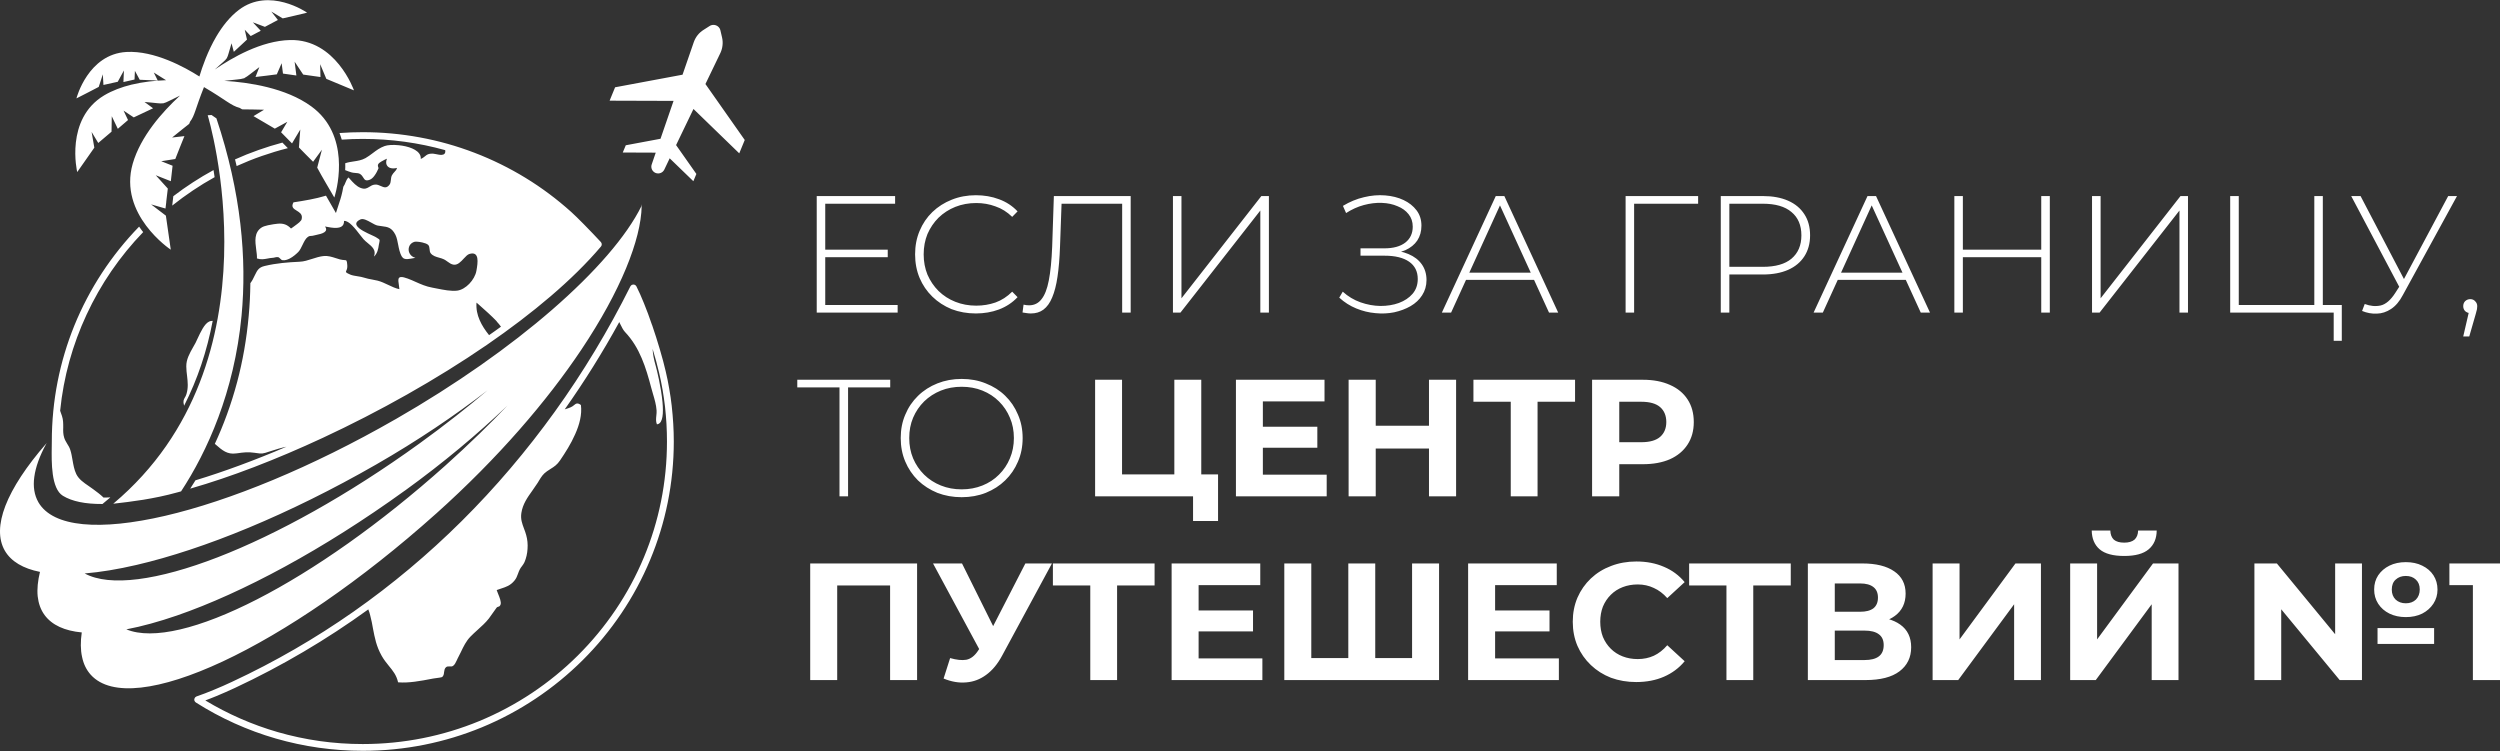 <?xml version="1.0" encoding="UTF-8"?> <svg xmlns="http://www.w3.org/2000/svg" width="4140" height="1244" viewBox="0 0 4140 1244" fill="none"><rect x="0" y="0" width="4140" height="1244" fill="#333333" stroke="none"/><path d="M600.799 230.038C594.899 230.038 589.1 230.158 583.4 230.328C577.6 230.558 571.799 230.848 566.099 231.248H565.999L565.9 231.078C565.4 229.348 564.8 227.568 564.2 225.788C563.7 224.008 562.999 222.288 562.299 220.508V220.278H562.499C568.899 219.818 575.199 219.468 581.599 219.238C587.999 219.008 594.299 218.898 600.799 218.898C632.899 218.898 664.4 221.828 694.9 227.458C726.2 233.198 756.499 241.758 785.599 252.908C815.199 264.228 843.5 278.188 870.2 294.498C897.2 310.988 922.5 329.948 945.9 350.978C948.6 353.338 951.699 356.318 955.099 359.658C958.999 363.388 963.2 367.588 967.4 371.948C972.4 377.008 977.499 382.238 982.099 387.118C987.199 392.398 991.699 397.288 995.099 400.908C995.999 401.938 996.499 403.258 996.499 404.578C996.599 405.848 996.1 407.168 995.2 408.258C948.7 463.128 882.399 518.738 806.499 570.968C722.899 628.418 627.699 681.738 534.499 725.108C495.999 743.038 457.8 759.298 420.9 773.428C384.2 787.508 348.699 799.518 315.499 809.048L314.999 809.228L319.4 802.218L323.7 795.378C347.3 788.258 371.9 779.918 397.4 770.498C422.4 761.248 448.3 750.968 474.4 739.758C470 740.678 465.6 741.778 461.2 743.038C456.3 744.418 451.499 745.968 446.799 747.518C434.499 751.658 434.199 751.598 423.599 750.108L421.599 749.818C410.399 748.208 403.499 749.128 392.599 750.678L390.999 750.848C376.299 752.918 368 745.678 356.9 735.968L355.799 735.048V734.938C369.999 704.318 382.8 670.018 392.9 631.978C401.8 598.368 408.4 561.888 411.9 522.588C412.7 513.858 413.299 504.948 413.799 495.928C414.199 487.088 414.499 478.118 414.599 469.048V468.928C415.199 468.128 415.8 467.268 416.4 466.348C417 465.428 417.6 464.448 418.2 463.468C419.7 460.538 420.999 457.958 422.099 455.658C426.099 447.498 428.4 442.788 438.4 440.438C448.3 438.078 457.599 436.588 467.099 435.548C476.599 434.518 486.099 433.888 496.299 433.428C503.299 433.138 510.1 430.898 516.9 428.708C523.1 426.698 529.4 424.688 535.9 423.998C543.2 423.308 549.499 425.378 555.999 427.448C558.299 428.198 560.6 428.938 562.9 429.578C566.3 430.438 568.599 430.548 570.299 430.668C574.099 430.898 574.399 430.898 575.099 439.058C575.499 443.878 574.299 446.468 573.499 448.188C572.299 450.718 572.099 451.288 580.499 454.908C583.399 456.118 587.799 456.808 592.099 457.498C596.099 458.128 599.9 458.758 602.9 459.798C607.3 461.288 611.699 462.038 615.999 462.838C619.099 463.418 622.299 463.988 625.499 464.798C631.399 466.348 637.099 469.048 642.799 471.748C648.899 474.678 655.1 477.608 661.4 478.868C661.2 476.338 660.799 473.868 660.499 471.688C659.799 467.318 659.299 463.698 660.099 461.408C661.299 458.188 665.199 457.608 675.299 461.348C679.799 463.008 684.099 464.908 688.299 466.808C696.899 470.658 705.5 474.448 715.7 476.288C718.1 476.748 720.599 477.258 723.299 477.778C734.299 479.958 747.399 482.608 757.299 481.278C764.299 480.308 771.399 475.878 777.099 470.018C783.099 463.818 787.6 455.888 788.9 448.588C790.2 441.528 791.5 433.198 790.4 427.278C789.2 421.478 785.699 418.028 777.299 420.558C774.299 421.418 771.299 424.638 768.099 428.078C763.199 433.428 757.799 439.288 751.099 438.308C747.299 437.788 744.099 435.438 740.799 433.078C738.999 431.758 737.199 430.438 735.299 429.518C732.899 428.308 730.099 427.568 727.299 426.758C721.999 425.268 716.6 423.768 713.2 419.348C711.8 417.508 711.6 415.158 711.4 412.738C711.1 410.038 710.899 407.278 708.999 405.498C707.199 403.778 703.3 402.398 699.2 401.478C693.8 400.278 688.099 399.868 686.299 400.448C682.799 401.478 680.3 403.548 678.7 406.018C677.4 408.198 676.7 410.728 676.7 413.258C676.7 415.848 677.5 418.368 678.9 420.608C680.6 423.368 683.4 425.608 687.2 426.758L687.9 426.988L684.099 427.678C670.099 430.208 666.099 430.958 661.599 415.328C660.699 412.278 660.1 408.888 659.4 405.448C658.3 399.588 657.199 393.548 654.799 388.728C648.599 376.658 641.899 375.798 632.499 374.588C630.299 374.308 627.999 374.018 625.499 373.558C622.399 372.988 618.7 370.858 614.7 368.618C608.3 365.058 601.4 361.148 596.7 363.448C590.2 366.548 588.999 369.878 590.599 373.158C593.799 379.648 607.899 385.968 616.099 389.648C618.599 390.738 620.6 391.658 621.4 392.168L623.999 393.728C626.699 395.448 627.999 396.198 628.499 397.228C628.799 398.088 628.599 399.128 628.299 400.908C627.999 402.108 627.599 403.668 627.299 405.788C626.899 409.008 626.199 412.568 625.099 415.848C623.899 419.118 622.199 422.168 619.799 424.348L619.2 424.808L619.499 424.118C623.099 414.058 615.999 408.258 608.999 402.518C606.499 400.448 603.999 398.438 601.999 396.138C600.499 394.528 598.6 392.058 596.4 389.188C588.8 379.248 577.7 364.768 569.7 365.918C570 374.418 564.199 377.058 557.099 377.348C551.399 377.638 544.699 376.318 539.999 375.398L538.2 374.998C541.3 379.358 540.3 382.288 537.4 384.418C534.2 386.828 528.3 388.098 523.9 389.008C522.2 389.358 520.7 389.698 519.7 389.988C517.5 390.618 516.1 390.678 514.9 390.678C513.2 390.738 512 390.738 509.4 392.688C506 395.158 503.499 400.328 500.999 405.498C498.899 409.988 496.7 414.468 493.9 417.338C490.5 420.728 485.4 425.208 479.9 428.078C475.9 430.148 471.799 431.408 467.999 430.898C466.299 430.728 465.1 429.398 463.9 428.198C462.8 427.048 461.7 426.008 460.4 425.838C458.1 425.548 456.7 425.898 455.2 426.298C454.1 426.588 452.899 426.928 451.099 426.988C448.199 427.158 445.499 427.678 442.799 428.198C437.299 429.228 431.999 430.208 425.599 428.028L425.499 427.968V427.848C425.699 423.488 424.999 418.548 424.299 413.428C422.499 399.638 420.399 384.588 433.799 376.378C435.899 375.108 439.7 373.958 443.9 372.988C450.2 371.608 457.1 370.688 460.4 370.398C464.9 370.058 468.7 370.458 472.2 371.718C475.7 373.038 478.8 375.228 481.9 378.438L485.299 376.088C489.299 373.098 495.2 368.908 495.7 368.158C496.6 367.068 497.199 366.378 497.799 365.858C498.999 364.708 499.5 364.138 499.9 360.578C500.4 354.488 495.799 351.608 491.499 348.968C486.299 345.808 481.599 342.878 485.999 335.118V335.068H486.099C494.699 333.748 503.899 332.308 512.999 330.528C521.999 328.798 530.899 326.738 538.799 324.318L539.799 323.978L556.299 352.758L563.7 329.898C563.8 329.608 566.399 321.678 568.599 309.098L568.7 309.038C570.3 306.858 571.199 304.558 572.099 302.258C573.299 299.218 574.499 296.338 576.999 293.928L577.099 293.818L579.499 296.458C584.299 301.918 590.299 308.578 597.099 311.168C604.299 313.978 607.8 311.738 611.7 309.328C614.3 307.658 617.1 305.938 621.2 305.648C624.6 305.358 627.599 306.738 630.599 308.058C635.599 310.298 640.3 312.428 645.2 305.588C646.6 303.638 646.999 300.768 647.299 297.888C647.499 295.248 647.899 292.548 648.999 290.368C650.299 287.898 651.899 286.228 653.299 284.678C655.099 282.778 656.8 280.998 657.4 278.018C653.1 279.218 648.9 279.158 645.7 277.958C644.3 277.378 643.099 276.578 642.099 275.598C641.099 274.568 640.4 273.358 639.9 271.868C639.2 269.458 639.399 266.408 640.799 262.788C638.999 263.478 634.999 265.428 631.599 267.438C629.199 268.878 627.199 270.368 626.599 271.408C625.199 273.758 625.9 275.598 626.4 276.918C626.7 277.728 626.9 278.418 626.7 278.988C625.5 281.808 623.099 287.088 619.799 291.338C617.699 294.158 615.1 296.568 612.4 297.608C605.5 300.308 603.799 297.608 601.599 294.098C600.399 292.088 598.9 289.788 596.2 288.068C594.2 286.808 591.299 286.628 588.299 286.398C586.299 286.228 584.099 286.058 582.299 285.538C578.999 284.618 575.9 283.418 572.7 282.148L571.599 281.748V281.578C571.699 279.798 571.699 277.898 571.799 276.058C571.799 274.218 571.8 272.328 571.7 270.488V270.318H571.799C576.399 268.708 581.1 268.018 585.7 267.328C592.3 266.348 598.8 265.378 605.2 261.868C609.4 259.518 613.199 256.588 617.099 253.708C623.099 249.168 629.1 244.638 636.9 241.878C641.9 240.038 650.799 239.518 660.299 240.498C667.999 241.248 675.999 242.968 682.599 245.838C689.099 248.658 694.199 252.558 696.099 257.738C696.699 259.398 696.999 261.238 696.799 263.188C700.099 261.808 702.1 260.148 703.9 258.708C706.9 256.178 709.4 254.118 716.9 254.398C718.1 254.458 719.799 254.798 721.799 255.208C724.999 255.898 728.799 256.698 731.799 256.408C735.299 256.068 737.8 254.398 737.4 249.518L737.299 249.058L737.099 248.598C715.199 242.508 692.799 237.858 669.799 234.698C647.299 231.648 624.199 230.038 600.799 230.038ZM1592.5 823.358C1578.1 823.358 1564.7 820.948 1552.3 816.178C1540.1 811.178 1529.3 804.278 1520.1 795.488C1511.1 786.468 1504 776.078 1499.1 764.298C1494 752.348 1491.6 739.358 1491.6 725.398C1491.6 711.438 1494 698.568 1499.1 686.788C1504 674.838 1511.1 664.438 1520.1 655.648C1529.3 646.628 1540.1 639.738 1552.3 634.908C1564.7 629.968 1578.1 627.498 1592.5 627.498C1606.9 627.498 1620.3 629.968 1632.4 634.908C1644.8 639.738 1655.6 646.518 1664.6 655.368C1673.7 664.158 1680.7 674.558 1685.7 686.508C1690.9 698.278 1693.5 711.268 1693.5 725.398C1693.5 739.588 1690.9 752.628 1685.7 764.578C1680.7 776.358 1673.7 786.648 1664.6 795.488C1655.6 804.278 1644.8 811.178 1632.4 816.178C1620.3 820.948 1606.9 823.358 1592.5 823.358ZM3693.2 517.708V324.668H3707.4V505.068H3832.5V324.668H3846.6V517.708H3693.2ZM3864.6 564.358V513.338L3868.6 517.708H3832.5V505.068H3878V564.358H3864.6ZM1365 413.488H1470.1V425.898H1365V413.488ZM1366.6 505.068H1486.5V517.708H1352.5V324.668H1482.3V337.358H1366.6V505.068ZM1616.1 519.088C1601.7 519.088 1588.3 516.728 1575.8 511.958C1563.7 506.968 1553 500.068 1544 491.278C1534.9 482.428 1527.9 472.148 1522.9 460.368C1517.9 448.418 1515.4 435.378 1515.4 421.188C1515.4 407.048 1517.9 394.068 1522.9 382.288C1527.9 370.338 1534.9 359.938 1544 351.148C1553.2 342.308 1563.9 335.528 1576.1 330.698C1588.4 325.758 1601.7 323.288 1616.1 323.288C1629.7 323.288 1642.5 325.468 1654.3 329.898C1666.4 334.318 1676.6 341.038 1685.1 350.058L1676.2 359.138C1667.9 351.038 1658.7 345.238 1648.5 341.788C1638.5 338.048 1627.9 336.218 1616.6 336.218C1604.3 336.218 1592.7 338.338 1582 342.588C1571.4 346.838 1562.2 352.818 1554.2 360.518C1546.5 368.218 1540.4 377.238 1535.9 387.518C1531.7 397.858 1529.6 409.068 1529.6 421.188C1529.6 433.308 1531.7 444.568 1535.9 454.858C1540.4 465.138 1546.5 474.158 1554.2 481.858C1562.2 489.608 1571.4 495.588 1582 499.778C1592.7 504.038 1604.3 506.158 1616.6 506.158C1627.9 506.158 1638.5 504.378 1648.5 500.928C1658.7 497.258 1667.9 491.278 1676.2 483.008L1685.1 492.088C1676.6 501.108 1666.4 507.878 1654.3 512.478C1642.5 516.908 1629.7 519.088 1616.1 519.088ZM1707.1 519.088C1704.9 519.088 1702.7 518.918 1700.5 518.568C1698.4 518.398 1696 517.998 1693.3 517.478L1695 504.498C1698.1 505.238 1701.1 505.588 1704.1 505.588C1712.6 505.588 1719.4 502.308 1724.6 495.648C1730 489.038 1734.1 478.638 1736.8 464.508C1739.6 450.138 1741.5 431.468 1742.4 408.488L1745.2 324.668H1872.4V517.708H1858.3V332.938L1862.4 337.358H1754L1758.1 332.938L1755.4 408.198C1754.7 427.738 1753.3 444.458 1751.2 458.418C1749.2 472.208 1746.2 483.638 1742.4 492.598C1738.7 501.618 1733.8 508.338 1727.9 512.768C1722.2 517.018 1715.3 519.088 1707.1 519.088ZM1942.4 517.708V324.668H1956.5V493.978L2088.8 324.668H2101.3V517.708H2087.1V348.628L1954.8 517.708H1942.4ZM2217.8 492.888L2223.6 483.008C2232.3 490.878 2242.1 496.798 2253 500.648C2263.9 504.498 2274.9 506.508 2286 506.678C2297.1 506.678 2307.3 505.068 2316.5 501.738C2325.9 498.228 2333.5 493.178 2339.2 486.568C2345 479.788 2347.8 471.568 2347.8 462.038C2347.8 449.508 2343 439.978 2333.4 433.308C2323.8 426.698 2310.3 423.428 2292.9 423.428H2253V411.248H2292.4C2307.2 411.248 2318.7 408.148 2327 401.878C2335.3 395.448 2339.5 386.598 2339.5 375.398C2339.5 367.298 2337.2 360.398 2332.6 354.718C2328.1 349.028 2322.1 344.598 2314.3 341.498C2306.7 338.168 2298.1 336.328 2288.5 335.988C2278.8 335.578 2268.9 336.788 2258.5 339.548C2248.3 342.308 2238.6 346.728 2229.1 352.818L2223.9 340.928C2235.1 334.148 2246.8 329.318 2258.8 326.558C2270.8 323.628 2282.5 322.658 2293.8 323.578C2305.2 324.498 2315.4 327.018 2324.3 331.268C2333.3 335.528 2340.5 341.208 2345.9 348.398C2351.3 355.578 2353.9 364.018 2353.9 373.728C2353.9 383.148 2351.6 391.308 2347 398.318C2342.4 405.098 2335.8 410.438 2327.3 414.288C2318.8 417.968 2308.8 419.808 2297.4 419.808L2298.5 414.578C2311.6 414.578 2322.9 416.588 2332.3 420.668C2341.9 424.688 2349.3 430.378 2354.5 437.728C2359.7 445.088 2362.3 453.758 2362.3 463.698C2362.3 473.238 2359.8 481.688 2355 489.038C2350.4 496.218 2344.1 502.198 2335.9 506.968C2327.9 511.558 2318.9 514.948 2308.7 517.188C2298.8 519.198 2288.4 519.658 2277.7 518.568C2266.9 517.648 2256.4 515.068 2246 510.818C2235.7 506.618 2226.3 500.648 2217.8 492.888ZM2387.7 517.708L2477 324.668H2491.2L2580.4 517.708H2565.2L2480.9 333.458H2487L2403 517.708H2387.7ZM2420.4 463.418L2425.2 451.518H2541.4L2546.1 463.418H2420.4ZM2692 517.708V324.668H2812.1V337.358H2702L2706.1 332.938V517.708H2692ZM2849.6 517.708V324.668H2919.2C2935.5 324.668 2949.5 327.248 2961.1 332.368C2972.8 337.538 2981.7 344.948 2988 354.718C2994.3 364.248 2997.5 375.968 2997.5 389.758C2997.5 403.148 2994.3 414.748 2988 424.518C2981.7 434.228 2972.8 441.698 2961.1 446.868C2949.5 451.978 2935.5 454.568 2919.2 454.568H2857.4L2863.8 447.958V517.708H2849.6ZM2863.8 448.768L2857.4 441.868H2919.2C2940.1 441.868 2956 437.388 2966.7 428.368C2977.6 419.178 2983.1 406.308 2983.1 389.758C2983.1 372.988 2977.6 360.118 2966.7 351.148C2956 341.958 2940.1 337.358 2919.2 337.358H2857.4L2863.8 330.468V448.768ZM3003.3 517.708L3092.6 324.668H3106.7L3196.1 517.708H3180.8L3096.5 333.458H3102.6L3018.6 517.708H3003.3ZM3036 463.418L3040.8 451.518H3156.9L3161.7 463.418H3036ZM3380.3 324.668H3394.5V517.708H3380.3V324.668ZM3250.5 517.708H3236.4V324.668H3250.5V517.708ZM3382 425.898H3248.8V413.488H3382V425.898ZM3464.4 517.708V324.668H3478.6V493.978L3610.9 324.668H3623.3V517.708H3609.2V348.628L3476.9 517.708H3464.4ZM3916 503.398C3925.1 506.908 3933.9 507.708 3942.4 505.868C3950.9 503.858 3958.9 496.968 3966.5 485.188L3975.9 470.538L3977.6 468.358L4054.2 324.668H4068.8L3979.2 488.468C3973.7 498.978 3967.2 506.678 3959.6 511.678C3952.1 516.618 3944.3 519.198 3936 519.378C3927.9 519.778 3919.7 518.278 3911.6 514.948L3916 503.398ZM3976.8 481.858L3893.6 324.668H3909.1L3984.8 469.448L3976.8 481.858ZM4079.1 557.178L4089.9 510.528L4091.2 518.568C4087.7 518.568 4084.8 517.418 4082.3 515.238C4080.2 513.058 4079.1 510.298 4079.1 506.968C4079.1 503.628 4080.2 500.878 4082.3 498.688C4084.8 496.448 4087.5 495.358 4090.7 495.358C4094.2 495.358 4097 496.568 4099 498.978C4101.2 501.158 4102.3 503.808 4102.3 506.968C4102.3 508.228 4102.2 509.548 4102 510.818C4101.9 512.138 4101.6 513.398 4101.2 514.658C4100.8 515.988 4100.4 517.648 4099.9 519.658L4089.1 557.178H4079.1ZM1390.2 821.978V637.148L1394.4 641.578H1320.3V628.878H1474.2V641.578H1400.2L1404.4 637.148V821.978H1390.2ZM1592.5 810.368C1604.9 810.368 1616.3 808.248 1626.9 803.998C1637.4 799.798 1646.6 793.828 1654.3 786.068C1662.1 778.368 1668.1 769.348 1672.4 759.068C1676.8 748.778 1679 737.518 1679 725.398C1679 713.108 1676.8 701.848 1672.4 691.728C1668.1 681.448 1662.1 672.428 1654.3 664.728C1646.6 657.028 1637.4 651.058 1626.9 646.808C1616.3 642.548 1604.9 640.488 1592.5 640.488C1580.1 640.488 1568.7 642.548 1558.1 646.808C1547.6 651.058 1538.3 657.028 1530.4 664.728C1522.6 672.428 1516.5 681.448 1512.1 691.728C1507.8 701.848 1505.7 713.108 1505.7 725.398C1505.7 737.518 1507.8 748.778 1512.1 759.068C1516.5 769.348 1522.6 778.368 1530.4 786.068C1538.3 793.828 1547.6 799.798 1558.1 803.998C1568.7 808.248 1580.1 810.368 1592.5 810.368ZM4095.1 1126.19V949.638L4114.5 968.938H4056.2V933.088H4140V1126.19H4095.1ZM1813.5 821.978V628.878H1858.1V785.558H1944.7V628.878H1989.3V821.978H1813.5ZM1975.7 862.768V811.468L1985.4 821.978H1944.7V785.558H2017.1V862.768H1975.7ZM2088 706.668H2181.5V741.428H2088V706.668ZM2091.3 786.068H2197V821.978H2046.7V628.878H2193.4V664.728H2091.3V786.068ZM2366.4 628.878H2411.3V821.978H2366.4V628.878ZM2278.2 821.978H2233.3V628.878H2278.2V821.978ZM2369.7 742.808H2274.9V705.008H2369.7V742.808ZM2501.8 821.978V655.078L2512 665.308H2440V628.878H2608.3V665.308H2536.2L2546.2 655.078V821.978H2501.8ZM2636.5 821.978V628.878H2720.6C2737.9 628.878 2752.9 631.748 2765.5 637.438C2778.1 642.958 2787.8 650.938 2794.6 661.398C2801.5 671.908 2804.9 684.438 2804.9 698.918C2804.9 713.278 2801.5 725.688 2794.6 736.198C2787.8 746.658 2778.1 754.758 2765.5 760.448C2752.9 765.958 2737.9 768.718 2720.6 768.718H2661.5L2681.5 748.608V821.978H2636.5ZM2681.5 753.548L2661.5 732.298H2718C2731.9 732.298 2742.3 729.368 2749.1 723.508C2755.9 717.588 2759.4 709.428 2759.4 698.918C2759.4 688.288 2755.9 680.008 2749.1 674.098C2742.3 668.238 2731.9 665.308 2718 665.308H2661.5L2681.5 644.048V753.548ZM1341.7 1126.19V933.088H1518.7V1126.19H1474V959.288L1484.2 969.518H1376.1L1386.4 959.288V1126.19H1341.7ZM1573.4 1089.77C1584.2 1092.87 1593.1 1093.79 1600.3 1092.53C1607.7 1091.03 1614.3 1085.92 1620 1077.07L1629.4 1063L1633.6 1058.34L1698 933.088H1742L1659.4 1085.92C1652 1099.71 1643.2 1110.28 1633 1117.63C1623 1124.99 1612.1 1129.12 1600 1130.04C1588 1131.13 1575.6 1129.01 1562.6 1123.67L1573.4 1089.77ZM1632.7 1095.57L1545.1 933.088H1593.1L1657.5 1062.71L1632.7 1095.57ZM1805.5 1126.19V959.288L1815.8 969.518H1743.6V933.088H1912V969.518H1839.9L1849.9 959.288V1126.19H1805.5ZM1981.5 1010.89H2075V1045.64H1981.5V1010.89ZM1984.9 1090.34H2090.5V1126.19H1940.2V933.088H2087V968.938H1984.9V1090.34ZM2242.7 1089.77L2232.8 1099.94V933.088H2277.4V1099.94L2266.9 1089.77H2349L2338.4 1099.94V933.088H2383.1V1126.19H2126.8V933.088H2171.5V1099.94L2161.2 1089.77H2242.7ZM2472.5 1010.89H2566V1045.64H2472.5V1010.89ZM2475.9 1090.34H2581.5V1126.19H2431.2V933.088H2578V968.938H2475.9V1090.34ZM2709.6 1129.47C2694.6 1129.47 2680.7 1127.11 2667.7 1122.34C2655 1117.35 2643.9 1110.34 2634.5 1101.37C2625 1092.35 2617.6 1081.78 2612.3 1069.66C2607.1 1057.48 2604.5 1044.15 2604.5 1029.62C2604.5 1015.14 2607.1 1001.81 2612.3 989.628C2617.6 977.508 2625 966.928 2634.5 957.908C2644.1 948.888 2655.2 941.998 2668 937.228C2680.8 932.288 2694.8 929.818 2709.9 929.818C2726.7 929.818 2741.9 932.748 2755.4 938.608C2769 944.298 2780.5 952.798 2789.8 963.998L2761 990.488C2754.3 982.908 2746.9 977.328 2738.7 973.658C2730.6 969.808 2721.7 967.848 2712.1 967.848C2703.1 967.848 2694.8 969.348 2687.2 972.278C2679.6 975.208 2673 979.458 2667.5 984.968C2661.9 990.488 2657.6 996.978 2654.4 1004.57C2651.5 1012.09 2650 1020.42 2650 1029.62C2650 1038.81 2651.5 1047.2 2654.4 1054.72C2657.6 1062.31 2661.9 1068.8 2667.5 1074.31C2673 1079.83 2679.6 1084.08 2687.2 1087.01C2694.8 1089.94 2703.1 1091.43 2712.1 1091.43C2721.7 1091.43 2730.6 1089.6 2738.7 1085.92C2746.9 1082.07 2754.3 1076.27 2761 1068.51L2789.8 1095C2780.5 1106.26 2769 1114.76 2755.4 1120.68C2741.9 1126.54 2726.6 1129.47 2709.6 1129.47ZM2859 1126.19V959.288L2869.3 969.518H2797.2V933.088H2965.5V969.518H2893.4L2903.4 959.288V1126.19H2859ZM2993.8 1126.19V933.088H3084.2C3106.7 933.088 3124.2 937.398 3136.8 946.078C3149.4 954.698 3155.7 966.988 3155.7 983.018C3155.7 998.818 3149.8 1011.17 3137.9 1019.96C3126.1 1028.64 3110.4 1032.95 3090.8 1032.95L3096.1 1021.34C3117.9 1021.34 3134.8 1025.71 3146.8 1034.33C3158.9 1042.94 3164.9 1055.47 3164.9 1071.84C3164.9 1088.73 3158.4 1102.06 3145.4 1111.83C3132.7 1121.37 3114 1126.19 3089.4 1126.19H2993.8ZM3038.4 1093.04H3087.7C3098.1 1093.04 3106 1091.03 3111.3 1087.01C3116.7 1082.99 3119.4 1076.73 3119.4 1068.22C3119.4 1060.18 3116.7 1054.2 3111.3 1050.3C3106 1046.28 3098.1 1044.27 3087.7 1044.27H3038.4V1093.04ZM3038.4 1013.07H3080.3C3090.1 1013.07 3097.4 1011.17 3102.5 1007.27C3107.4 1003.24 3109.9 997.378 3109.9 989.628C3109.9 981.928 3107.4 976.128 3102.5 972.278C3097.4 968.198 3090.1 966.188 3080.3 966.188H3038.4V1013.07ZM3200.4 1126.19V933.088H3245V1058.86L3337.6 933.088H3379.8V1126.19H3335.4V1000.66L3242.8 1126.19H3200.4ZM3428.2 1126.19V933.088H3472.8V1058.86L3565.4 933.088H3607.6V1126.19H3563.2V1000.66L3470.6 1126.19H3428.2ZM3517.7 920.678C3499.3 920.678 3485.6 917.008 3477 909.648C3468.5 902.298 3464.1 891.898 3463.9 878.508H3494.7C3494.9 885.118 3496.8 890.178 3500.5 893.678C3504.4 896.958 3510.1 898.618 3517.7 898.618C3525.1 898.618 3530.7 896.958 3534.7 893.678C3538.5 890.178 3540.6 885.118 3540.7 878.508H3571.5C3571.4 891.898 3566.9 902.298 3558.2 909.648C3549.5 917.008 3536.1 920.678 3517.7 920.678ZM3733.3 1126.19V933.088H3770.5L3885 1072.13H3867V933.088H3911.4V1126.19H3874.5L3759.7 987.158H3777.7V1126.19H3733.3ZM3937.2 1066.33V1040.13H4030.9V1066.33H3937.2ZM3984 1021.92C3973.9 1021.92 3964.8 1019.96 3956.9 1016.11C3949.1 1012.26 3942.9 1006.86 3938.3 999.848C3933.8 992.848 3931.6 984.968 3931.6 976.128C3931.6 967.338 3933.8 959.518 3938.3 952.688C3942.9 945.908 3949.1 940.558 3956.9 936.708C3964.8 932.808 3973.9 930.908 3984 930.908C3994.4 930.908 4003.4 932.808 4011.2 936.708C4019.2 940.558 4025.4 945.908 4029.8 952.688C4034.2 959.518 4036.5 967.388 4036.5 976.408C4036.5 985.028 4034.2 992.848 4029.6 999.848C4025.1 1006.63 4019 1012.09 4011.2 1016.11C4003.4 1019.96 3994.4 1021.92 3984 1021.92ZM3984 999.048C3990.9 999.048 3996.5 996.978 4000.7 992.958C4004.9 988.708 4007.1 983.138 4007.1 976.128C4007.1 969.118 4004.9 963.718 4000.7 959.868C3996.5 955.788 3990.9 953.778 3984 953.778C3977.2 953.778 3971.6 955.788 3967.2 959.868C3962.9 963.718 3960.8 969.228 3960.8 976.408C3960.8 983.188 3962.9 988.708 3967.2 992.958C3971.6 996.978 3977.2 999.048 3984 999.048ZM322.299 1156.18C322.899 1154.92 324 1153.83 325.4 1153.31C330.2 1151.65 334.999 1149.92 339.799 1148.08C344.599 1146.19 349.5 1144.29 354.4 1142.22C359.4 1140.15 364.4 1138.03 369.4 1135.85C374.4 1133.66 379.4 1131.36 384.4 1129.01C455.4 1095.92 522.4 1057.02 585.2 1013.07C649.3 968.138 709.2 917.868 764.4 863.058C820.7 807.158 872.099 746.538 918.599 681.968C965.699 616.528 1007.5 547.008 1043.9 474.218C1044.2 473.698 1044.5 473.178 1045 472.778C1045.4 472.378 1045.9 472.028 1046.4 471.748C1047.8 471.058 1049.4 470.998 1050.7 471.458C1052 471.858 1053.2 472.838 1053.9 474.218C1058 482.258 1062.2 491.798 1066.4 502.198C1071 513.398 1075.5 525.638 1079.7 538.048L1079.9 538.328C1084.5 551.778 1088.9 565.508 1092.7 578.548C1096.6 591.818 1100 604.288 1102.4 614.918C1104.6 624.338 1106.6 633.878 1108.2 643.468C1109.9 653.008 1111.3 662.608 1112.4 672.318V672.488C1113.5 682.198 1114.3 691.958 1114.9 701.728C1115.5 711.498 1115.8 721.268 1115.8 731.088C1115.8 800.488 1101.9 866.618 1076.7 926.998C1050.6 989.688 1012.4 1046.05 964.9 1093.27C917.4 1140.5 860.7 1178.59 797.7 1204.56C737 1229.55 670.499 1243.34 600.799 1243.34C575.999 1243.34 551.7 1241.56 527.9 1238.23C503.6 1234.78 479.8 1229.67 456.7 1223C433.2 1216.22 410.499 1207.78 388.599 1197.95C366.399 1187.96 344.999 1176.41 324.599 1163.48C324.099 1163.19 323.499 1162.73 323.099 1162.22C322.599 1161.7 322.299 1161.12 321.999 1160.44C321.499 1159 321.599 1157.45 322.299 1156.18ZM398.099 1189.97C417.999 1198.7 438.599 1206.17 459.799 1212.32C482.299 1218.81 505.6 1223.81 529.4 1227.2C552.7 1230.47 576.499 1232.14 600.799 1232.14C668.999 1232.14 734.1 1218.64 793.4 1194.22C855 1168.82 910.599 1131.59 956.999 1085.4C1003.4 1039.21 1040.9 984.048 1066.4 922.698C1091 863.688 1104.5 798.998 1104.5 731.088C1104.5 721.438 1104.2 711.838 1103.7 702.308C1103.2 692.708 1102.3 683.168 1101.3 673.748V673.638C1100.2 664.158 1098.8 654.728 1097.2 645.368C1095.6 635.998 1093.7 626.638 1091.5 617.448C1090.1 611.528 1088.5 604.978 1086.6 598.088C1084.8 591.588 1082.9 584.698 1080.7 577.688C1081 581.998 1081.4 586.248 1082.2 590.668C1083.1 595.618 1084.4 600.788 1086.1 606.758C1087.8 612.788 1094.9 641.578 1097.1 666.048C1097.9 675.128 1098.1 683.628 1097 690.128C1095.9 696.678 1093.6 701.208 1089.4 702.358C1089 702.478 1088.5 702.588 1088 702.648H1087.9L1087.8 702.538C1085.9 697.998 1086.4 693.108 1086.9 688.228C1087.2 685.358 1087.5 682.478 1087.3 679.668C1086.7 670.528 1084 661.228 1081.3 652.208C1080.3 648.988 1079.4 645.768 1078.6 642.668C1074 625.318 1069.3 608.658 1062.6 593.088C1056 577.458 1047.4 562.868 1034.9 549.648C1032 546.608 1029.5 541.488 1027.1 536.608L1025.5 533.338C1011.8 558.388 997.3 583.028 982.2 607.218C967.2 631.238 951.5 654.788 935.2 677.888C937.2 677.308 938.999 676.738 940.599 676.158C942.399 675.528 943.899 675.018 944.999 674.498C947.299 673.578 948.999 672.198 950.499 670.988C953.699 668.348 956.2 666.398 961.9 670.648H961.999V670.758C963.999 686.508 959.599 703.168 952.499 719.018C945.599 734.878 935.899 749.928 927.499 762.338C922.599 769.638 917.799 772.738 912.099 776.298C910.099 777.568 907.999 778.828 905.799 780.438C899.299 784.978 896.599 789.348 892.599 795.898L890.4 799.568C887.6 803.938 884.7 808.128 881.7 812.268C873.5 823.698 865.6 834.848 863.4 849.388C861.8 859.608 864.7 867.138 867.7 875.238C869 878.688 870.4 882.248 871.4 886.158C873.4 893.218 874.199 901.088 873.599 908.908C873.199 916.488 871.499 924.068 868.599 930.848C867.699 932.978 866.099 935.218 864.499 937.398C863.099 939.178 861.8 940.968 860.9 942.688C859.7 944.928 858.8 947.398 857.9 949.868C856.4 953.948 854.9 958.138 851.7 961.758C845 969.688 838.2 971.928 829.7 974.688C827.4 975.438 825.099 976.238 822.499 977.158C822.999 978.708 823.799 980.838 824.799 983.188C827.299 989.278 830.5 996.978 828.9 1001.23C827.8 1004.05 826.499 1004.39 825.099 1004.74C824.099 1005.03 823.099 1005.31 822.099 1006.69L818.2 1012.15C815.5 1016.17 812.499 1020.42 809.599 1024.21C804.299 1031.05 797.399 1037.2 790.799 1043.17C786.699 1046.91 782.599 1050.59 778.999 1054.32C771.799 1061.79 767.5 1070.75 763.2 1079.83C761.5 1083.39 759.699 1086.95 757.799 1090.51C757.399 1091.43 756.8 1092.47 756.4 1093.56C754.8 1096.95 753.099 1100.68 750.299 1102.69C748.699 1103.84 746.7 1103.73 744.7 1103.61C742.5 1103.5 740.2 1103.38 738.4 1105.11C736.2 1107.18 735.8 1110.11 735.4 1113.04C735.1 1116.02 734.699 1119.07 732.299 1121.08C731.499 1121.77 724.999 1122.63 720.499 1123.21C718.799 1123.44 717.3 1123.67 716.7 1123.78L714.299 1124.24C697.299 1127.51 676.8 1131.42 659.4 1129.93H659.2V1129.81C656.6 1118.04 650.499 1110.68 643.999 1102.75C639.999 1097.81 635.799 1092.64 632.099 1086.09C623.199 1070.35 620.599 1056.22 617.599 1040.59C616.999 1037.26 616.4 1033.87 615.7 1030.36C615 1027.26 614 1022.72 612.9 1018.47C612.1 1015.31 611.2 1012.26 610.2 1009.97L609.9 1009.16C575.4 1034.15 539.599 1057.59 502.599 1079.37C465.999 1100.91 428.2 1120.91 389.2 1139.12C383.9 1141.53 378.8 1143.89 373.7 1146.13C368.6 1148.37 363.6 1150.5 358.7 1152.56C355.5 1153.83 352.399 1155.09 349.099 1156.41C346.099 1157.56 343.099 1158.77 339.999 1159.92C358.599 1171.12 377.999 1181.18 398.099 1189.97ZM135.9 1087.87C133.3 1076.04 133.2 1062.42 135.4 1047.31C107.2 1044.67 86.099 1035.25 73.799 1018.47C67.399 1009.74 63.7 999.278 62.4 987.438C61.2 975.438 62.599 961.878 66.2 947.058C38.499 941.538 18.499 929.988 7.999 911.948C-3.201 892.528 -2.4 867.198 8.9 837.718C20.7 807.158 43.8 772.168 76.4 734.708L77.499 733.448L76.599 734.878C65.699 754.878 58.999 773.318 56.799 789.808C54.599 805.778 56.799 819.908 63.599 831.748V831.798C87.999 873.568 166.2 879.088 273.2 854.268C380.2 829.388 515.9 774.058 654.9 694.258H654.999C755.599 636.458 844.2 573.778 913.9 513.288C985.8 450.888 1037.8 390.908 1062.3 341.158L1062.7 339.488V339.548L1063.1 337.818L1062.8 340.118L1063 339.718L1062.7 341.098L1062.6 341.208V341.438C1061.6 396.708 1027.9 481.458 962.9 578.778C906.2 663.578 825.599 757.978 721.999 850.758L721.9 850.818C597.9 961.818 472 1047.2 368.7 1095.46C265.2 1143.77 184.3 1154.92 150.4 1117.52C143.1 1109.47 138.3 1099.54 135.9 1087.87ZM209.2 1042.2C252.9 1060.35 331.1 1040.99 425.7 992.498C519.5 944.468 629.3 867.768 737.7 770.788C757 753.498 775.7 736.028 793.7 718.558C809.8 702.938 825.399 687.248 840.299 671.678C791.299 718.558 734.5 766.188 670.4 812.558L670.2 812.618C535.3 910.108 401.1 981.928 293.2 1019.22C262.9 1029.62 234.8 1037.37 209.2 1042.2ZM1115.4 167.068L1009.5 166.728C1012.6 159.318 1015.5 151.908 1018.6 144.548L1130.3 123.698L1149 69.518C1150.5 65.378 1152.6 61.528 1155.3 58.138C1158 54.808 1161.3 51.818 1165.1 49.468L1175.2 43.028C1176.3 42.288 1177.6 41.768 1178.9 41.478C1181.3 40.968 1183.8 41.188 1186 42.108C1188.2 42.978 1190.1 44.528 1191.5 46.648C1192.2 47.738 1192.7 48.948 1193 50.328L1195.7 61.938C1196.7 66.238 1197 70.608 1196.5 74.918C1196.1 79.228 1194.9 83.478 1193.1 87.438L1168.2 139.148L1233.3 231.818C1230.2 239.118 1227.3 246.588 1224.2 253.938L1148.4 180.458L1119.6 240.268L1153.2 288.068C1151.4 292.028 1149.8 296.058 1148.2 300.078L1109 262.158L1100.1 280.828C1098.8 283.528 1096.6 285.478 1094 286.458C1091.4 287.498 1088.4 287.498 1085.6 286.398C1082.9 285.248 1080.8 283.188 1079.6 280.658C1078.5 278.128 1078.2 275.198 1079.2 272.388L1085.9 252.788L1031.3 252.558C1033 248.598 1034.6 244.518 1036.3 240.558L1093.8 229.808L1115.4 167.068ZM807.299 646.398C753.399 688.058 691.8 729.648 622.9 769.238C478.4 852.198 337.399 909.648 226.099 935.508C194.999 942.748 166.2 947.508 140.2 949.638C181.8 972.278 261.599 961.128 360.799 922.748C459.099 884.658 576.399 819.848 694.299 734.648C715.399 719.428 735.799 704.028 755.499 688.568C773.399 674.558 790.599 660.478 807.299 646.398ZM350.4 190.518C351.2 191.028 358.3 195.858 358.4 196.028C399.7 319.548 408.899 429.058 399.999 522.878C387.899 649.788 342.9 748.038 299.9 813.648V813.708H299.799C297.999 814.218 297.099 814.448 296.099 814.738L293.299 815.488C273.999 820.888 255 824.678 237.2 827.608C219.4 830.478 202.799 832.438 188.099 834.098L187.599 834.158L187.999 833.758C467.999 598.198 344.299 192.238 343.999 191.088L343.9 190.858L350.299 190.458L350.4 190.518ZM252.799 207.868C266.899 188.958 283.099 172.128 298.099 158.278C281.099 166.268 275.899 169.768 270.999 170.868L270.499 171.098L269.999 171.038C264.799 171.898 258.899 170.408 239.299 168.858L253.499 179.308C242.899 184.368 232.199 189.418 221.499 194.418L204.599 183.158L211.999 198.788L195.099 213.318L185.099 192.468L184.7 218.088C177.3 224.238 170 230.498 162.7 236.758L151.7 218.488L156.2 244.518C146.7 257.958 137.2 271.408 127.9 284.908L127.799 284.508C127.699 284.278 107.3 197.008 172.4 157.998C186.1 149.838 201.599 144.148 217.499 140.238C236.799 135.528 256.799 133.458 274.999 132.828L254.7 120.138L261.2 133.348C251.3 132.948 241.2 132.658 231.4 132.088L223.4 117.318L222.799 131.678C216.699 133.058 210.5 134.558 204.4 135.878L205.2 116.688L194.999 135.418C187.099 137.198 179.199 138.978 171.299 140.698L170.299 123.068L163.499 143.918C151.399 150.408 138.799 156.618 126.599 162.938L126.7 162.538C126.7 162.308 145.799 89.688 209.299 86.068C232.499 84.738 256.8 91.118 278.2 99.678C299.6 108.238 318.2 118.988 330.2 126.678C335 110.598 344 84.568 358.4 60.148C368.2 43.608 380.399 27.868 395.499 16.428C445.999 -22.062 508 20.568 508.2 20.738L508.599 20.968C495.199 24.128 481.5 27.638 468.2 30.448L449.299 19.128L460.2 33.088C453 36.888 445.9 40.678 438.7 44.468L418.7 36.938L431.799 50.958C426.299 53.888 420.8 56.758 415.2 59.688L405.299 49.178L408.999 65.608C401.799 72.388 394.5 79.108 387.2 85.838L383.4 71.698C378.7 86.978 377.9 92.268 375.7 96.058L375.599 96.408L375.4 96.578C372.9 100.538 368.499 103.238 355.799 115.078C370.599 104.908 389.599 93.298 410.499 83.938C432.399 74.168 456.499 66.878 480.099 66.298C556.099 64.408 585.899 148.978 585.999 149.208L586.099 149.608C570.899 143.348 555.6 137.028 540.4 130.588L530.2 106.288L530.7 127.548C521.3 126.278 511.599 125.018 502.099 123.518L487.9 102.148L490.799 125.018C483.399 123.978 475.999 122.948 468.599 121.858L466.4 104.678L458.4 123.118C446.8 124.788 434.799 126.048 423.099 127.488L429.499 111.118C415.299 121.738 410.199 126.398 405.499 128.748L404.4 129.608L403.2 129.788C397.9 131.628 391.2 131.448 371.4 133.868C392.2 135.128 417.399 138.058 442.499 144.318C468.399 150.758 494.399 160.748 515.499 176.148C580.199 223.208 558.899 309.098 554.499 324.318L554.4 324.438V324.608V324.718L554.299 324.948V325.068L554.2 325.298L554.099 325.408V325.698L553.999 325.758L553.799 326.618L553.7 326.678L553.599 327.078C544.299 310.818 533.999 294.048 525.299 277.608L533.099 247.908L518.499 267.898C510.799 260.088 502.599 252.158 494.999 244.178L495.299 241.068L496.099 229.468L497.299 214.468L487.2 231.358L483.599 237.508C477.499 231.418 471.499 225.218 465.499 219.068L475.799 201.718L455.099 213.038C443.299 206.198 431.499 199.248 419.799 192.298L437.299 181.718C430.399 181.608 424.599 181.488 419.499 181.318L400.999 181.088L396.9 178.678C382.1 174.768 374.599 165.808 337.799 144.208C323.099 180.978 322.7 191.258 314.7 201.598L313.299 205.108L301.799 214.188C297.499 217.858 291.999 222.168 284.999 227.738L305.4 225.388C300.4 237.968 295.099 250.668 290.299 263.308L266.999 266.978L285.799 274.448C284.699 282.958 283.8 291.518 282.9 300.078L257.9 290.198L277.9 312.258C277 319.498 276.199 326.788 275.299 334.088H275.4C275 337.418 274.6 340.748 274.2 344.088V344.258V344.318L274.099 344.428V344.598V344.778V344.828V345.008V345.178V345.348L273.9 345.288L273.799 345.238C271.099 344.488 268.4 343.678 265.7 342.938L265.499 342.878L265.4 342.818H265.299L265.099 342.768L264.999 342.708L250.2 338.458L260.7 346.438L260.799 346.558L269.499 353.158L269.599 353.278L269.799 353.388L274.7 357.128C277.3 375.918 279.999 394.698 282.799 413.488L282.499 413.258C282.199 413.088 195.599 355.228 219.799 271.008C226.299 248.538 238.499 227.108 252.799 207.868ZM476.4 245.438C461.8 249.118 447.599 253.428 433.599 258.308C419.399 263.248 405.599 268.818 392.099 274.908L391.9 275.028L389.2 263.998L389.299 263.938C401.899 258.248 414.7 253.138 427.9 248.478C440.9 243.888 454.099 239.748 467.499 236.188H467.7C470.6 239.238 473.7 242.338 476.7 245.378L476.4 245.438ZM355.299 293.468C342.999 300.308 331 307.598 319.4 315.418C307.8 323.228 296.399 331.498 285.499 340.238L285.2 340.518C285.8 335.348 286.299 330.068 286.999 324.898L287.099 324.838C297.499 316.848 308.3 309.208 319.4 302.028C330.4 294.848 341.699 288.128 353.299 281.808L353.599 281.638L355.4 293.408L355.299 293.468ZM236.999 384.478C198.599 424.288 166.799 470.428 143.299 521.158C120.399 570.388 105.199 623.938 99.599 680.238L102.599 688.798C104.799 695.238 104.7 701.558 104.7 707.708C104.5 713.448 104.499 719.138 106.299 724.828C107.399 728.448 109.3 731.608 111.2 734.768C113.2 737.868 115.099 741.028 116.299 744.708C118.099 750.108 119.099 755.968 120.099 761.828C121.499 769.868 122.899 777.968 126.299 785.038C130.499 793.708 138.799 799.338 146.799 804.798C148.999 806.298 151.3 807.848 153.4 809.458L154.599 810.318C159.799 814.168 166.099 818.758 171.499 823.988C173.199 823.988 174.999 823.928 176.799 823.878L182.799 823.648C178.399 827.318 174.1 830.998 169.7 834.618H169.599C155.599 834.678 142.799 833.638 131.799 831.338C120.999 829.098 111.699 825.658 104.099 820.998C84.599 809.048 85.299 765.158 85.7 739.648V739.538C85.7 737.008 85.799 734.708 85.799 731.088C85.799 663.348 98.999 598.658 122.999 539.428C147.999 477.948 184.6 422.398 230.2 375.458L230.4 375.278L230.499 375.458C231.499 377.008 232.6 378.498 233.7 379.938C234.8 381.368 235.899 382.808 236.999 384.248L237.099 384.358L236.999 384.478ZM304.799 671.448C302.699 664.438 304.199 661.798 306.099 658.348C307.099 656.798 308.099 655.018 308.799 652.488C311.999 641.808 310.899 632.558 309.799 622.618C309.199 617.618 308.499 612.388 308.499 606.758C308.299 595.268 314.1 585.038 319.7 575.098C321.1 572.688 322.499 570.218 323.799 567.808C324.799 565.908 325.9 563.378 327.2 560.568C332 550.338 338.399 536.268 346.099 532.648C347.099 532.128 348.099 531.838 349.099 531.608C350.099 531.438 351.099 531.378 352.099 531.328H352.299L352.2 531.558C347.6 555.688 341.4 580.048 333.2 604.408C325.6 626.928 316.299 649.388 305.099 671.508L304.9 671.908L304.799 671.448ZM809.9 554.998L819.9 547.988L829.599 540.978C828.499 539.538 827.399 538.108 826.299 536.668C825.099 535.178 823.899 533.798 822.599 532.468V532.418V532.128C813.699 522.818 803.199 513.568 793.299 504.778L789.099 501.108C788.299 511.618 790.399 521.208 794.299 530.118C798.099 539.018 803.7 547.238 809.9 554.998Z" fill="white"></path></svg> 